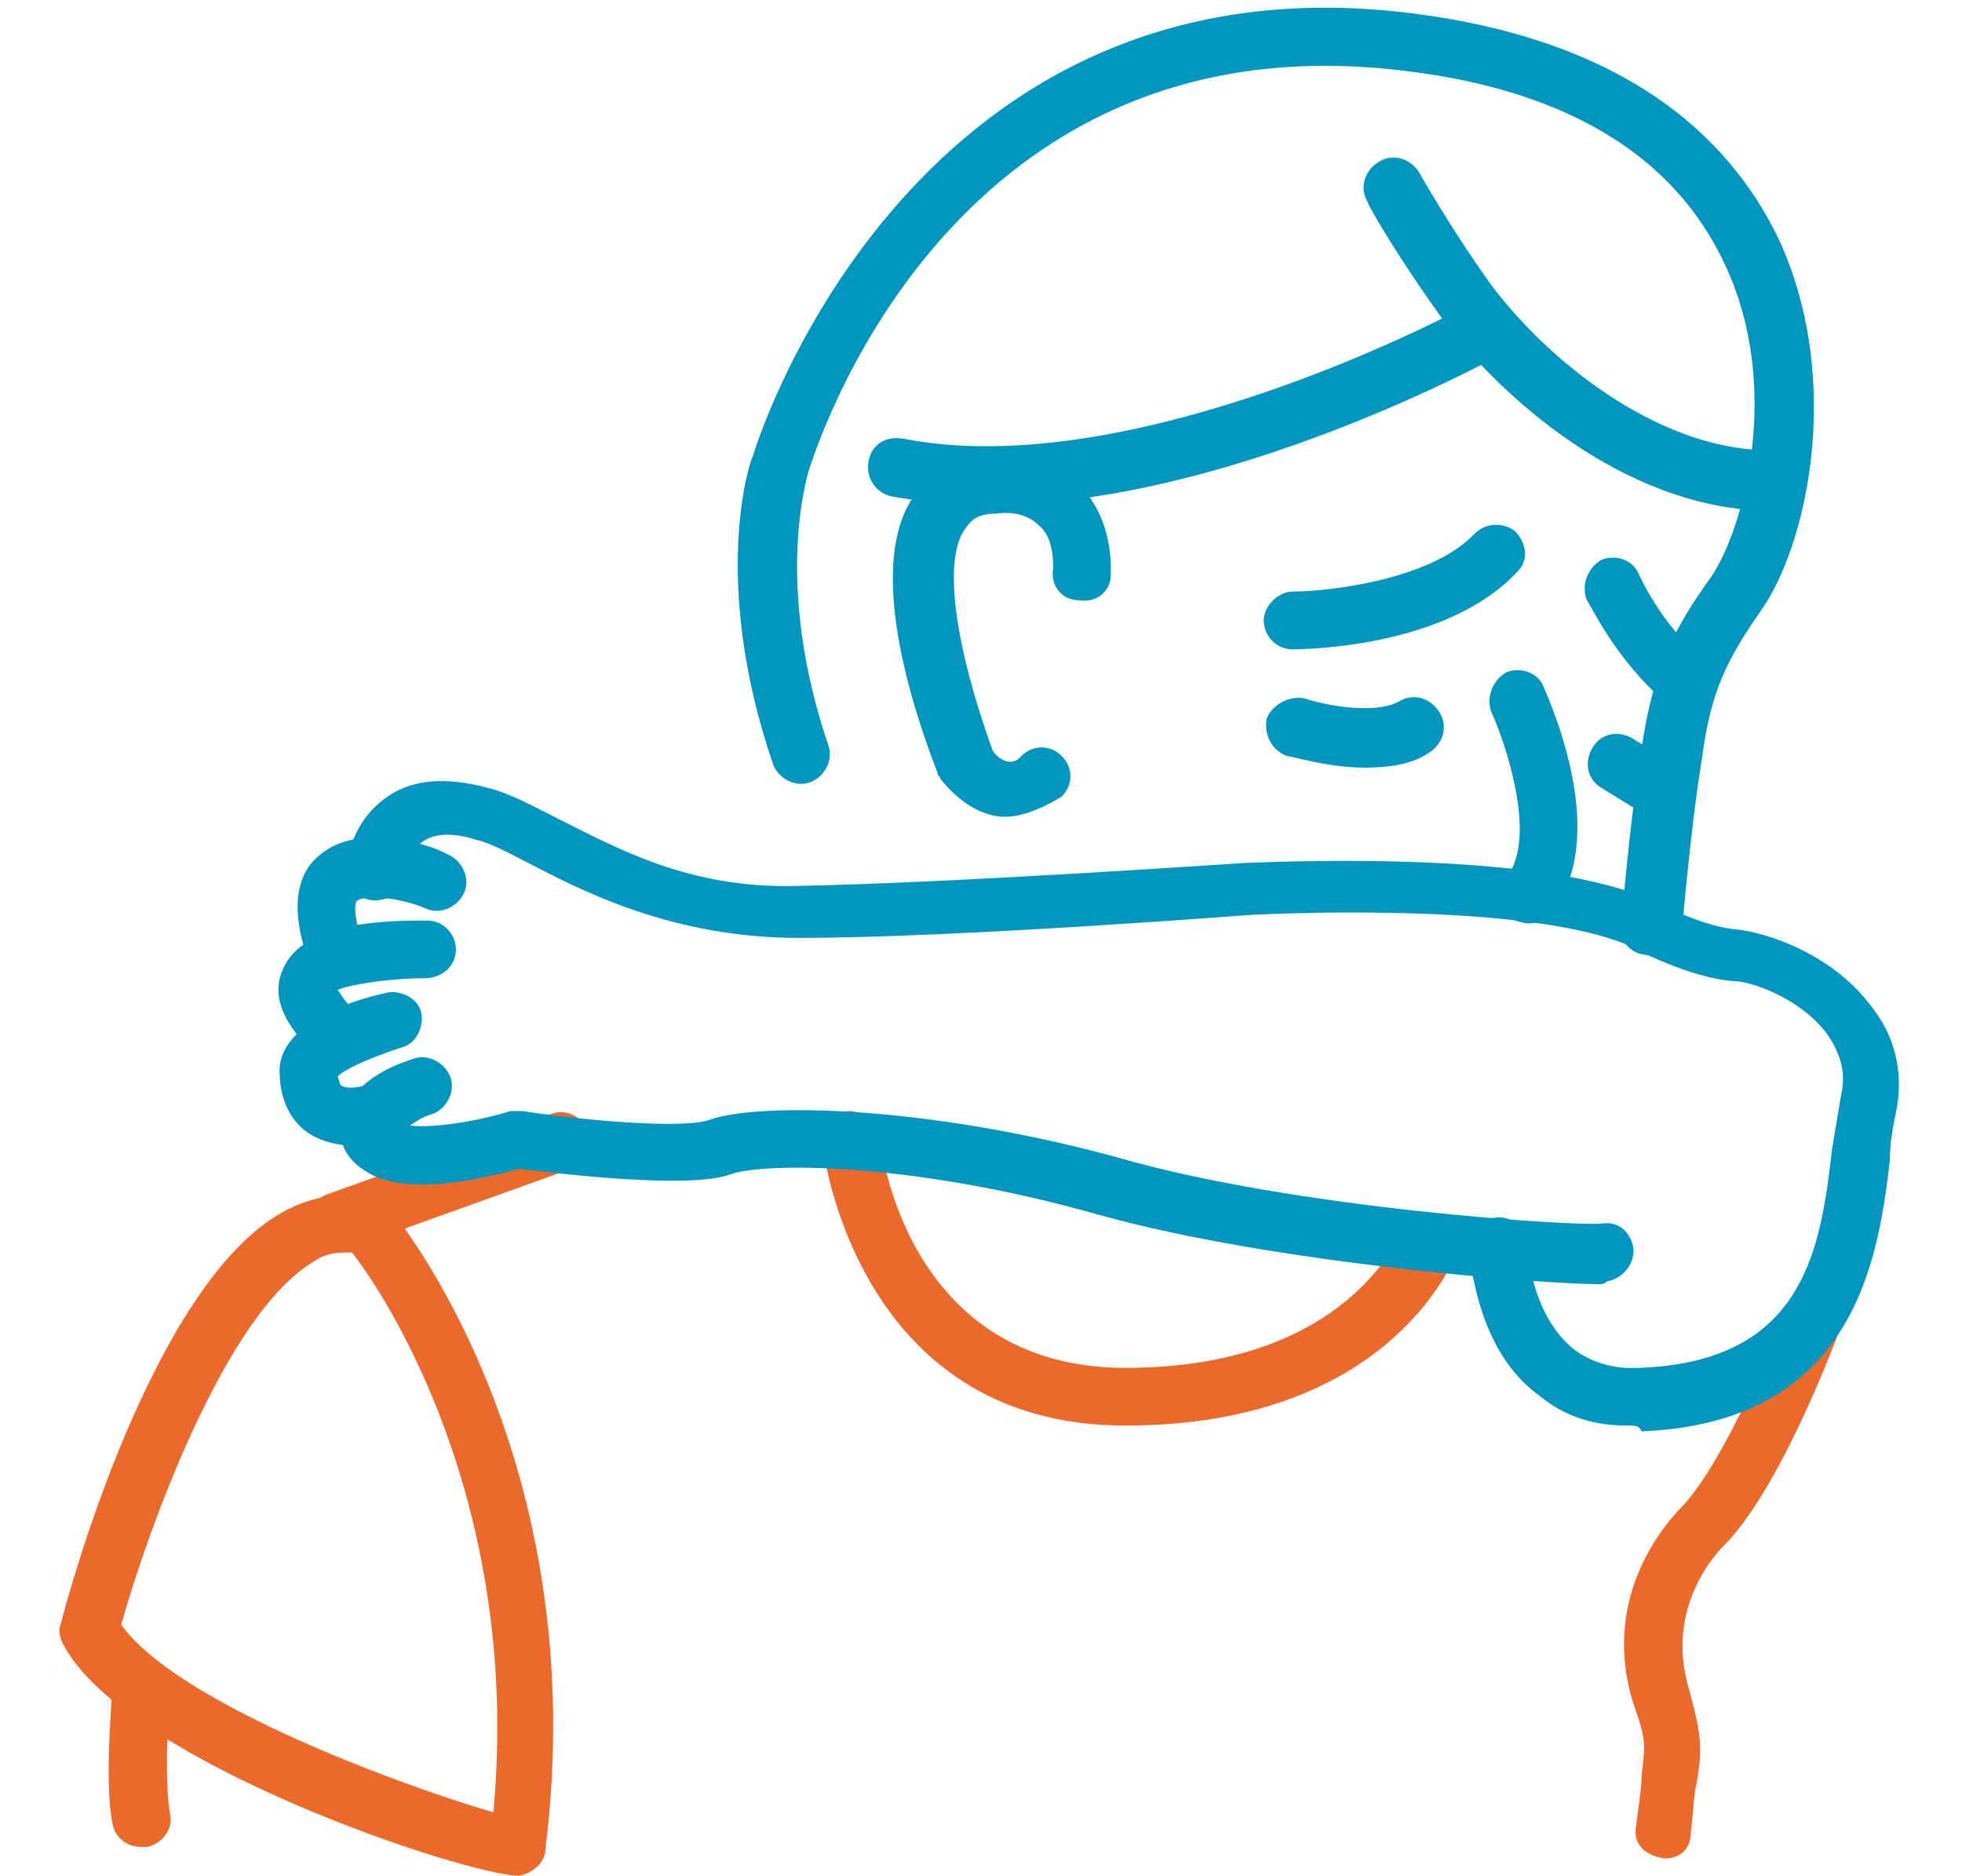 <?xml version="1.0" encoding="utf-8"?>
<!-- Generator: Adobe Illustrator 22.0.0, SVG Export Plug-In . SVG Version: 6.00 Build 0)  -->
<svg version="1.1" id="Layer_1" xmlns="http://www.w3.org/2000/svg" xmlns:xlink="http://www.w3.org/1999/xlink" x="0px" y="0px"
	 viewBox="0 0 68 65" style="enable-background:new 0 0 68 65;" xml:space="preserve">
<style type="text/css">
	.st0{fill:#EB692B;}
	.st1{fill:#0196BE;}
</style>
<path class="st0" d="M57.7,64.4C57.6,64.4,57.6,64.4,57.7,64.4c-0.7-0.1-1.1-0.5-1-1.1c0.1-0.8,0.2-1.4,0.2-1.8
	c0.1-1,0.2-1.1-0.3-2.5c-1.2-3.9,1.4-6.5,1.8-6.9c1.4-1.6,3-5.4,3.5-6.8c0.2-0.5,0.8-0.8,1.3-0.6c0.5,0.2,0.8,0.8,0.6,1.3
	c-0.1,0.2-1.9,5.2-3.9,7.4c0,0,0,0-0.1,0.1c-0.1,0.1-2.1,2-1.3,4.9c0.5,1.8,0.5,2.2,0.3,3.4c-0.1,0.4-0.1,0.9-0.2,1.7
	C58.6,64.1,58.2,64.4,57.7,64.4z"/>
<path class="st0" d="M18,65c-1.8,0-13.6-3.9-15.8-8c-0.1-0.2-0.2-0.5-0.1-0.7C2.4,55.1,5.3,44.5,9.8,42c1.1-0.6,2.1-0.7,3.2-0.4
	c0.2,0.1,0.4,0.2,0.5,0.3c0.3,0.3,7.1,8.7,5.4,22.2c0,0.4-0.4,0.8-0.9,0.9C18.1,65,18,65,18,65z M4.2,56.3c2,2.8,10.1,5.7,12.9,6.5
	c1-10.8-3.8-18-4.9-19.4c-0.4,0-0.9,0-1.3,0.3C7.8,45.5,5.1,53.1,4.2,56.3z"/>
<path class="st0" d="M11.7,43.4c-0.4,0-0.8-0.3-1-0.7c-0.2-0.5,0.1-1.1,0.6-1.3l7.8-2.8c0.5-0.2,1.1,0.1,1.3,0.6
	c0.2,0.5-0.1,1.1-0.6,1.3L12,43.3C11.9,43.4,11.8,43.4,11.7,43.4z"/>
<path class="st0" d="M39,49.4c-9.4,0-10.5-9.7-10.5-9.8c0-0.6,0.4-1,0.9-1.1c0.5,0,1,0.3,1.1,0.9c0,0.3,0.9,8,8.5,8c0,0,0,0,0,0
	c7.8,0,9.5-4.7,9.6-4.7c0.2-0.5,0.8-0.8,1.3-0.6c0.5,0.2,0.8,0.8,0.6,1.3C50.4,43.6,48.2,49.4,39,49.4C39,49.4,39,49.4,39,49.4z"/>
<path class="st1" d="M55.4,44.5c-1.8,0-11.2-0.7-17.3-2.4c-6.7-1.9-11.8-1.8-12.8-1.4c-1.4,0.5-5.7,0-7.3-0.2
	c-1.1,0.3-3.9,1-5.3,0.1c-0.5-0.3-0.8-0.7-0.9-1.2c0-0.1,0-0.3,0-0.4c0-0.3,0.3-1.6,2.5-2.3c0.5-0.2,1.1,0.1,1.3,0.6
	c0.2,0.5-0.1,1.1-0.6,1.3c-0.4,0.1-0.6,0.3-0.8,0.4c0.7,0.1,2.2-0.1,3.5-0.5c0.1,0,0.3,0,0.4,0c2.6,0.4,5.8,0.6,6.5,0.3
	c1.7-0.6,7.5-0.5,14.1,1.3c6.2,1.8,16,2.4,16.8,2.3c0.6-0.1,1,0.3,1.1,0.8c0.1,0.5-0.3,1.1-0.9,1.2C55.6,44.5,55.5,44.5,55.4,44.5z"
	/>
<path class="st1" d="M56.4,49.4c-0.7,0-1.9-0.1-3-1c-1.4-1-2.2-2.7-2.5-5.1c-0.1-0.6,0.3-1.1,0.9-1.1c0.5-0.1,1.1,0.3,1.1,0.9
	c0.2,1.8,0.8,3,1.7,3.7c1,0.7,2,0.6,2.1,0.6s0.1,0,0.1,0c5.8-0.2,6.3-4.2,6.7-7.6c0.1-0.6,0.2-1.2,0.3-1.8c0.2-0.8,0-1.5-0.5-2.2
	c-0.9-1.2-2.6-1.8-3.2-1.8c-1.5-0.1-3.4-1.1-3.8-1.3c-3.8-1.5-12.8-1-12.9-1c-0.1,0-10.2,0.8-15.7,0.8c-4.1,0-7.1-1.4-9.2-2.5
	c-0.8-0.4-1.5-0.8-2-0.9c-0.6-0.2-1.4-0.3-1.9,0.1c-0.4,0.3-0.5,0.9-0.5,1c0,0.5-0.5,1-1.1,1c-0.6,0-1-0.5-1-1
	c0-0.2,0.1-1.6,1.3-2.5c0.9-0.7,2.1-0.8,3.6-0.4c0.8,0.2,1.5,0.6,2.5,1.1c2,1,4.5,2.4,8.2,2.3c5.5-0.1,15.5-0.8,15.6-0.8
	c0.4,0,9.7-0.5,13.8,1.2c0,0,0.1,0,0.1,0c0.5,0.3,2,1,3,1.1c1.2,0.1,3.4,0.9,4.7,2.6c0.9,1.1,1.2,2.4,0.9,3.8
	c-0.1,0.5-0.2,1-0.2,1.6c-0.4,3.4-1.2,9.1-8.6,9.4C56.8,49.4,56.7,49.4,56.4,49.4z"/>
<path class="st1" d="M11.6,34c-0.4,0-0.8-0.3-0.9-0.7c-0.6-1.6-0.5-2.9,0.3-3.6c1.4-1.3,4-0.4,4.5-0.1c0.5,0.2,0.8,0.8,0.6,1.3
	c-0.2,0.5-0.8,0.8-1.3,0.6c-0.9-0.4-2.1-0.5-2.4-0.3c-0.1,0-0.2,0.5,0.2,1.5c0.2,0.5-0.1,1.1-0.6,1.3C11.8,34,11.7,34,11.6,34z"/>
<path class="st1" d="M11.7,36.9c-0.2,0-0.5-0.1-0.7-0.3c-1.2-1.1-1.6-2.1-1.2-3c0.7-1.7,3.7-1.7,5-1.7c0.6,0,1,0.5,1,1
	c0,0.6-0.5,1-1.1,1c-1.2,0-2.5,0.2-3,0.4c0.1,0.1,0.2,0.4,0.6,0.7c0.4,0.4,0.5,1,0.1,1.4C12.3,36.8,12,36.9,11.7,36.9z M11.7,34.3
	L11.7,34.3L11.7,34.3z"/>
<path class="st1" d="M12.3,39.7c-0.7,0-1.3-0.2-1.7-0.5c-0.8-0.6-0.9-1.6-0.9-1.9c-0.2-1.7,2.3-2.6,3.7-2.9c0.5-0.1,1.1,0.2,1.2,0.7
	c0.1,0.5-0.2,1.1-0.7,1.2C13,36.6,12,37,11.7,37.3c0.1,0.3,0.1,0.3,0.1,0.3c0,0,0.2,0.2,0.9,0c0.6-0.1,1.1,0.3,1.1,0.9
	c0.1,0.6-0.3,1.1-0.9,1.1C12.8,39.7,12.5,39.7,12.3,39.7z"/>
<path class="st1" d="M24.3,36.2"/>
<path class="st0" d="M4.9,64c-0.5,0-0.9-0.3-1-0.8c-0.3-1.5,0-4.5,0-4.8c0-0.6,0.5-1,1.1-0.9s1,0.5,0.9,1.1c-0.1,0.8-0.2,3.3,0,4.3
	C6,63.4,5.6,63.9,5.1,64C5,64,5,64,4.9,64z"/>
<path class="st1" d="M19.5,39.6"/>
<path class="st1" d="M47.3,26.6c-1.3,0-2.5-0.4-2.7-0.4c-0.5-0.2-0.8-0.7-0.7-1.3c0.2-0.5,0.8-0.8,1.3-0.7c0.6,0.2,2.4,0.6,3.3,0.1
	c0.5-0.3,1.1-0.1,1.4,0.4c0.3,0.5,0.1,1.1-0.4,1.4C48.9,26.5,48.1,26.6,47.3,26.6z"/>
<path class="st1" d="M57.2,33.1C57.2,33.1,57.2,33.1,57.2,33.1c-0.7,0-1.1-0.5-1-1.1c0-0.1,0.3-3.7,0.7-6.1c0.4-2.7,1.1-4.1,2.4-5.9
	c1.1-1.6,2.5-6.5,0.5-10.8c-1.8-3.9-5.7-6.2-11.6-6.8c-15.5-1.6-20,13.4-20.2,14c0,0.1-1.2,3.8,0.7,9.4c0.2,0.5-0.1,1.1-0.6,1.3
	c-0.5,0.2-1.1-0.1-1.3-0.6c-2.2-6.4-0.8-10.6-0.7-10.7c0-0.1,5.2-17.2,22.3-15.4c8.4,0.9,11.8,4.8,13.3,8c2.2,4.9,0.9,10.6-0.7,12.8
	c-1.1,1.6-1.7,2.7-2,5c-0.4,2.4-0.7,6-0.7,6C58.2,32.7,57.8,33.1,57.2,33.1z"/>
<path class="st1" d="M44.8,22.5c-0.6,0-1-0.5-1-1s0.5-1,1-1c1.2,0,4.8-0.4,6.3-2c0.4-0.4,1-0.4,1.4-0.1c0.4,0.4,0.5,1,0.1,1.4
	C50.1,22.5,45,22.5,44.8,22.5z"/>
<path class="st1" d="M61.4,17.7c-4.7,0-9-3.5-11.3-6.5C48.5,9,47.4,7.1,47.4,7c-0.3-0.5-0.1-1.1,0.4-1.4c0.5-0.3,1.1-0.1,1.4,0.4
	c0,0,1,1.8,2.5,3.9c2.2,2.9,6.1,5.8,9.8,5.7c0,0,0,0,0,0c0.5,0,1,0.4,1,1c0,0.6-0.4,1-1,1C61.5,17.7,61.5,17.7,61.4,17.7z"/>
<path class="st1" d="M34.3,17.5c-1.1,0-2.3-0.1-3.4-0.3c-0.5-0.1-0.9-0.6-0.8-1.2c0.1-0.6,0.6-0.9,1.2-0.8
	c8.1,1.6,19.6-4.6,19.7-4.7c0.5-0.3,1.1-0.1,1.4,0.4s0.1,1.1-0.4,1.4C51.6,12.5,42.5,17.5,34.3,17.5z"/>
<path class="st1" d="M34.9,28.3c-0.1,0-0.2,0-0.2,0c-1.2-0.1-2-1.2-2.1-1.3c0-0.1-0.1-0.1-0.1-0.2c-1.2-3.1-2.3-7.3-0.9-9.5
	c0.6-0.9,1.5-1.4,2.7-1.5c1.3-0.1,2.4,0.2,3.1,1c1.2,1.2,1.1,2.9,1.1,3.1c0,0.6-0.5,1-1.1,0.9c-0.6,0-1-0.5-0.9-1.1
	c0-0.3,0-1.1-0.5-1.5c-0.3-0.3-0.8-0.5-1.5-0.4c-0.7,0-0.9,0.3-1.1,0.6c-0.7,1.1-0.3,4,1,7.6c0.1,0.2,0.4,0.4,0.6,0.4
	c0.2,0,0.3-0.1,0.4-0.2c0.4-0.4,1-0.4,1.4,0c0.4,0.4,0.4,1,0,1.4C36,28.1,35.3,28.3,34.9,28.3z"/>
<path class="st1" d="M53,32c-0.2,0-0.5-0.1-0.7-0.2c-0.4-0.4-0.5-1-0.1-1.4c1.1-1.3,0-4.6-0.5-5.7c-0.2-0.5,0-1.1,0.5-1.4
	c0.5-0.2,1.1,0,1.3,0.5c0.2,0.5,2.4,5.3,0.2,7.9C53.5,31.9,53.2,32,53,32z"/>
<path class="st1" d="M58.5,24.6c-0.2,0-0.5-0.1-0.7-0.2c-1.8-1.5-2.7-3.5-2.8-3.6c-0.2-0.5,0-1.1,0.5-1.4c0.5-0.2,1.1,0,1.3,0.5
	c0,0,0.8,1.8,2.2,2.9c0.4,0.4,0.5,1,0.1,1.4C59.1,24.5,58.8,24.6,58.5,24.6z"/>
<path class="st1" d="M57.3,28.2c-0.2,0-0.4,0-0.5-0.1l-1.3-0.8c-0.5-0.3-0.6-0.9-0.3-1.4s0.9-0.6,1.4-0.3l1.3,0.8
	c0.5,0.3,0.6,0.9,0.3,1.4C58,28,57.7,28.2,57.3,28.2z"/>
</svg>
